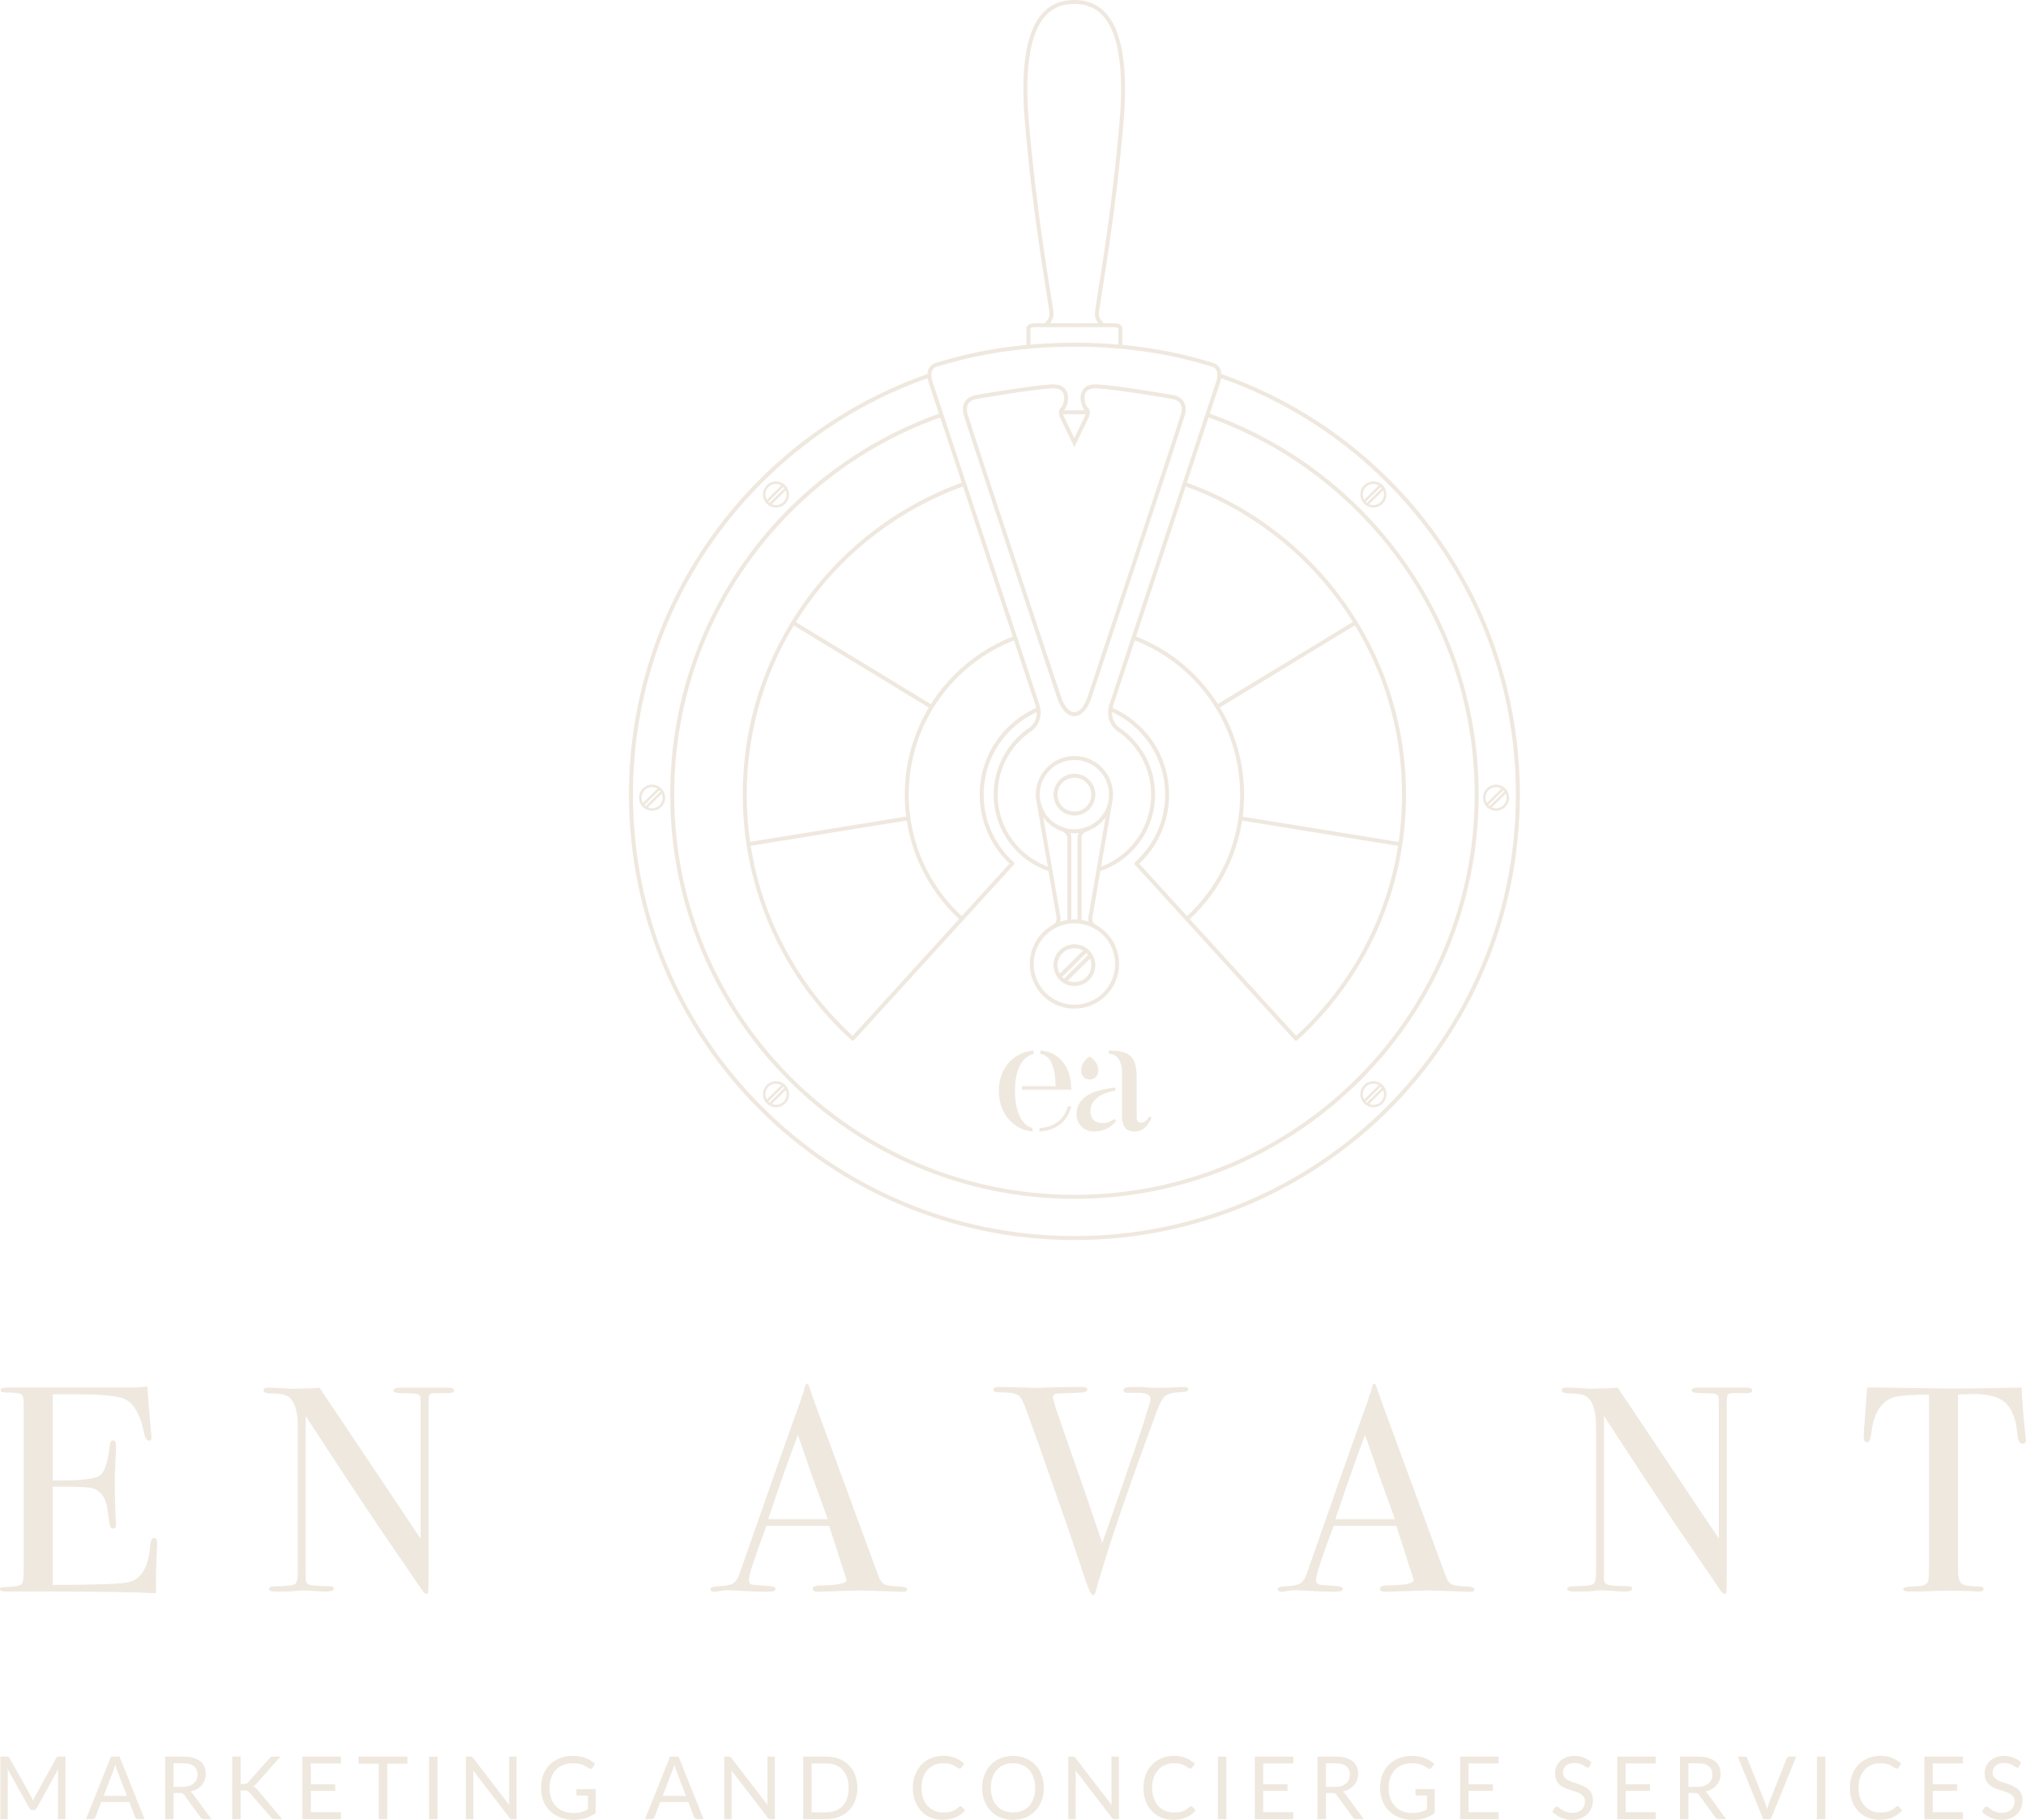 <?xml version="1.0" encoding="utf-8"?>
<!-- Generator: Adobe Illustrator 24.1.0, SVG Export Plug-In . SVG Version: 6.00 Build 0)  -->
<svg version="1.1" id="Layer_1" xmlns="http://www.w3.org/2000/svg" xmlns:xlink="http://www.w3.org/1999/xlink" x="0px" y="0px"
	 viewBox="0 0 578.94 520.06" style="enable-background:new 0 0 578.94 520.06;" xml:space="preserve">
<style type="text/css">
	.st0{fill:#EFE8DF;}
	.st1{fill:none;stroke:#EFE8DF;stroke-width:1.133;stroke-miterlimit:10;}
	.st2{fill:none;stroke:#EFE8DF;stroke-width:1.133;stroke-linejoin:round;stroke-miterlimit:10;}
	.st3{fill:none;stroke:#EFE8DF;stroke-width:0.71;stroke-miterlimit:10;}
</style>
<g>
	<path class="st0" d="M44.9,441.27c0,0.22-0.06,1.59-0.17,4.1c-0.11,2.51-0.17,4.91-0.17,7.2v2.76c-5.47-0.33-16.31-0.5-32.5-0.5
		c-1.96,0-3.88,0-5.78,0c-1.9,0-3.18,0-3.85,0H1.59c-1.06,0-1.59-0.22-1.59-0.67c0-0.3,0.17-0.48,0.5-0.53
		c0.17,0,1.23-0.07,3.18-0.22c1.45-0.11,2.33-0.42,2.64-0.92c0.31-0.5,0.46-1.82,0.46-3.95v-47.22c0-1.62-0.24-2.59-0.71-2.9
		c-0.48-0.31-2-0.46-4.56-0.46c-0.89,0-1.34-0.24-1.34-0.71c0-0.47,0.61-0.71,1.84-0.71h14.32c0.5,0,3.66,0,9.46,0
		c5.81,0,9.72,0,11.73,0c1.68,0,3.21-0.11,4.61-0.33c0.11,2.4,0.36,5.72,0.75,9.97l0.33,3.6c0.05,0.28,0.08,0.64,0.08,1.09
		c0,0.56-0.25,0.84-0.75,0.84c-0.62,0-1.06-0.7-1.34-2.11c-1.06-5.06-2.79-8.26-5.19-9.61c-1.79-1.01-6.48-1.52-14.07-1.52h-6.87
		v24.63h2.01c6.25,0,10.06-0.47,11.43-1.42c1.37-0.95,2.3-3.71,2.81-8.29c0.11-1.17,0.42-1.76,0.92-1.76c0.61,0,0.92,0.5,0.92,1.51
		s-0.06,2.49-0.17,4.44c-0.11,1.96-0.17,3.43-0.17,4.44c0,5.98,0.09,10.08,0.27,12.31c0.04,0.56,0.07,1.03,0.07,1.42
		c0,0.73-0.31,1.09-0.92,1.09c-0.39,0-0.65-0.24-0.79-0.71c-0.14-0.47-0.38-2.02-0.71-4.65c-0.44-3.29-1.81-5.33-4.09-6.11
		c-1-0.33-3.61-0.5-7.84-0.5h-3.75v28.06c12.28,0,19.49-0.25,21.61-0.74c3.69-0.83,5.78-4.36,6.28-10.59
		c0.11-1.38,0.47-2.07,1.09-2.07C44.62,439.51,44.9,440.1,44.9,441.27z"/>
	<path class="st0" d="M129.74,397.38c0,0.56-0.7,0.81-2.09,0.75h-1.84h-1.51c-0.89,0-1.42,0.16-1.59,0.46
		c-0.17,0.31-0.25,1.24-0.25,2.8v48.18c0,2.96-0.03,4.68-0.08,5.18c-0.06,0.5-0.22,0.75-0.5,0.75c-0.33,0-0.72-0.31-1.17-0.93
		L110,438.91c-6.21-9.14-13.75-20.56-22.64-34.25v46.9c0.06,0.73,0.48,1.19,1.27,1.39s2.68,0.32,5.67,0.38c0.73,0,1.1,0.22,1.1,0.67
		c0,0.56-0.73,0.84-2.18,0.84c-0.5,0-2.09-0.08-4.77-0.25c-0.89-0.05-1.76-0.08-2.6-0.08c0.06,0-0.43,0.06-1.47,0.17
		c-1.03,0.11-2.61,0.17-4.73,0.17h-0.84c-1.29,0-1.93-0.25-1.93-0.76c0-0.5,0.56-0.75,1.68-0.75c3.29-0.05,5.21-0.26,5.74-0.63
		c0.53-0.36,0.8-1.55,0.8-3.57v-41.35c0-4.64-0.95-7.55-2.85-8.72c-0.89-0.56-2.49-0.84-4.77-0.84c-1.45,0-2.18-0.29-2.18-0.88
		c0-0.53,0.42-0.79,1.26-0.79c1.12,0,2.54,0.06,4.27,0.17c1.73,0.11,2.65,0.17,2.76,0.17c0.17,0,0.95-0.03,2.35-0.08
		c1.84,0,3.63-0.08,5.36-0.25l28.9,43.13v-37.27c0-1.73-0.03-2.78-0.08-3.14c-0.06-0.36-0.28-0.64-0.67-0.84
		c-0.39-0.2-1.73-0.29-4.02-0.29c-2.01,0-3.02-0.25-3.02-0.75c0-0.56,0.67-0.84,2.01-0.84h2.93c0.73,0,1.51,0,2.35,0
		c0.89,0,1.42,0,1.59,0c0.05,0,0.56,0,1.51,0c0.89,0,1.73,0,2.51,0h2.6C129.13,396.55,129.74,396.83,129.74,397.38z"/>
	<path class="st0" d="M259.23,454.21c0,0.48-0.42,0.71-1.26,0.71c-0.56,0-1.06-0.03-1.51-0.08l-10.64-0.33l-10.64,0.33
		c-0.39,0.05-0.81,0.08-1.26,0.08c-1.12,0-1.67-0.29-1.67-0.88c0-0.64,0.75-0.97,2.26-0.97c4.91-0.06,7.37-0.55,7.37-1.48
		c0-0.05-0.06-0.27-0.17-0.66l-0.68-2.22l-0.43-1.17c-0.5-1.73-1.73-5.56-3.68-11.49h-17.9c-3.35,8.94-5.02,14.07-5.02,15.41
		c0,0.78,0.33,1.26,1,1.42c0.17,0.06,1.56,0.17,4.19,0.33c1.62,0.06,2.43,0.33,2.43,0.84c0,0.56-0.73,0.84-2.18,0.84
		c-2.57,0-5.56-0.11-8.96-0.34c-0.84-0.05-1.7-0.08-2.6-0.08c-0.89,0-1.76,0.09-2.6,0.28c-0.45,0.09-0.81,0.14-1.09,0.14
		c-0.78,0-1.17-0.25-1.17-0.76c0-0.5,0.88-0.78,2.64-0.84c1.76-0.06,3.03-0.32,3.81-0.8c0.78-0.48,1.4-1.39,1.84-2.73
		c7.18-20.62,13.03-37.17,17.54-49.67c0.13-0.66,0.39-1.4,0.78-2.22l0.36-1.53c0.17-0.61,0.39-0.92,0.67-0.92
		c0.17,0,0.31,0.17,0.42,0.5c0.73,2.18,2.37,6.73,4.94,13.65c2.01,5.42,7.01,19.01,14.99,40.79c0.45,1.26,1.02,2.07,1.72,2.41
		c0.7,0.35,2.14,0.55,4.31,0.6C258.51,453.47,259.23,453.74,259.23,454.21z M236.54,434.15c-0.91-2.51-2.42-6.67-4.52-12.48
		L228,410.06c-2.35,6.18-5.19,14.21-8.49,24.09H236.54z"/>
	<path class="st0" d="M339.56,397.05c0,0.45-0.53,0.7-1.59,0.76c-2.46,0.06-4.1,0.42-4.94,1.09c-0.84,0.67-1.7,2.24-2.6,4.7
		l-2.85,7.81c-6.87,18.87-11.7,33.35-14.49,43.43c-0.17,0.67-0.45,1-0.84,1c-0.45,0-1.37-2.09-2.76-6.28
		c-2.51-7.65-4.47-13.4-5.86-17.25c-1.49-4.25-3.71-10.59-6.64-19.04l-4.08-11.29c-0.56-1.56-1.17-2.61-1.84-3.14
		c-0.67-0.53-1.79-0.82-3.35-0.88c-1.84-0.05-2.94-0.11-3.31-0.17c-0.36-0.05-0.54-0.28-0.54-0.67c0-0.5,0.56-0.75,1.68-0.75h0.75
		c1,0,2.75,0.04,5.23,0.13c2.48,0.08,4.26,0.13,5.32,0.13c0.28,0,1.35-0.04,3.22-0.13c1.87-0.08,4.54-0.13,8-0.13h1.17
		c1,0,1.51,0.25,1.51,0.76c0,0.56-1.01,0.86-3.02,0.91l-5.11,0.17c-1.17,0.06-1.76,0.44-1.76,1.14c0,0.12,0.05,0.35,0.16,0.7
		l0.65,2.27c0.11,0.45,2.84,8.31,8.19,23.6c0.89,2.63,2.6,7.65,5.11,15.04c9.19-26.09,13.79-39.81,13.79-41.15
		c0-1.29-1.37-1.87-4.11-1.76h-2.6c-0.67,0-1.01-0.25-1.01-0.75c0-0.62,0.84-0.93,2.51-0.93c0.33,0,1.28,0,2.85,0
		c1.56,0.17,2.71,0.25,3.43,0.25h2.68l5.53-0.25C339.06,396.38,339.56,396.6,339.56,397.05z"/>
	<path class="st0" d="M421.31,454.21c0,0.48-0.42,0.71-1.26,0.71c-0.56,0-1.06-0.03-1.51-0.08l-10.64-0.33l-10.64,0.33
		c-0.39,0.05-0.81,0.08-1.26,0.08c-1.12,0-1.68-0.29-1.68-0.88c0-0.64,0.75-0.97,2.26-0.97c4.91-0.06,7.37-0.55,7.37-1.48
		c0-0.05-0.06-0.27-0.17-0.66l-0.68-2.22l-0.43-1.17c-0.5-1.73-1.73-5.56-3.68-11.49H381.1c-3.35,8.94-5.02,14.07-5.02,15.41
		c0,0.78,0.33,1.26,1.01,1.42c0.17,0.06,1.56,0.17,4.19,0.33c1.62,0.06,2.43,0.33,2.43,0.84c0,0.56-0.73,0.84-2.18,0.84
		c-2.57,0-5.56-0.11-8.96-0.34c-0.84-0.05-1.7-0.08-2.6-0.08c-0.89,0-1.76,0.09-2.6,0.28c-0.45,0.09-0.81,0.14-1.09,0.14
		c-0.78,0-1.17-0.25-1.17-0.76c0-0.5,0.88-0.78,2.64-0.84s3.03-0.32,3.81-0.8c0.78-0.48,1.39-1.39,1.84-2.73
		c7.18-20.62,13.03-37.17,17.54-49.67c0.13-0.66,0.39-1.4,0.78-2.22l0.36-1.53c0.17-0.61,0.39-0.92,0.67-0.92
		c0.17,0,0.31,0.17,0.42,0.5c0.72,2.18,2.37,6.73,4.94,13.65c2.01,5.42,7.01,19.01,14.99,40.79c0.45,1.26,1.02,2.07,1.72,2.41
		c0.7,0.35,2.14,0.55,4.31,0.6C420.58,453.47,421.31,453.74,421.31,454.21z M398.62,434.15c-0.91-2.51-2.42-6.67-4.52-12.48
		l-4.02-11.61c-2.35,6.18-5.19,14.21-8.49,24.09H398.62z"/>
	<path class="st0" d="M500.71,397.38c0,0.56-0.7,0.81-2.09,0.75h-1.84h-1.51c-0.89,0-1.42,0.16-1.59,0.46
		c-0.17,0.31-0.25,1.24-0.25,2.8v48.18c0,2.96-0.03,4.68-0.08,5.18c-0.06,0.5-0.22,0.75-0.5,0.75c-0.34,0-0.72-0.31-1.17-0.93
		l-10.7-15.68c-6.21-9.14-13.75-20.56-22.64-34.25v46.9c0.06,0.73,0.48,1.19,1.27,1.39c0.79,0.2,2.68,0.32,5.67,0.38
		c0.73,0,1.1,0.22,1.1,0.67c0,0.56-0.73,0.84-2.18,0.84c-0.5,0-2.09-0.08-4.77-0.25c-0.89-0.05-1.76-0.08-2.6-0.08
		c0.05,0-0.43,0.06-1.47,0.17c-1.03,0.11-2.61,0.17-4.73,0.17h-0.84c-1.29,0-1.93-0.25-1.93-0.76c0-0.5,0.56-0.75,1.68-0.75
		c3.29-0.05,5.21-0.26,5.74-0.63c0.53-0.36,0.8-1.55,0.8-3.57v-41.35c0-4.64-0.95-7.55-2.85-8.72c-0.89-0.56-2.49-0.84-4.77-0.84
		c-1.45,0-2.18-0.29-2.18-0.88c0-0.53,0.42-0.79,1.26-0.79c1.12,0,2.54,0.06,4.27,0.17c1.73,0.11,2.65,0.17,2.76,0.17
		c0.17,0,0.95-0.03,2.34-0.08c1.84,0,3.63-0.08,5.36-0.25l28.9,43.13v-37.27c0-1.73-0.03-2.78-0.08-3.14
		c-0.06-0.36-0.28-0.64-0.67-0.84c-0.39-0.2-1.73-0.29-4.02-0.29c-2.01,0-3.02-0.25-3.02-0.75c0-0.56,0.67-0.84,2.01-0.84h2.93
		c0.73,0,1.51,0,2.35,0c0.89,0,1.42,0,1.59,0c0.06,0,0.56,0,1.51,0c0.89,0,1.73,0,2.51,0h2.6
		C500.1,396.55,500.71,396.83,500.71,397.38z"/>
	<path class="st0" d="M578.94,411.54c0,0.73-0.33,1.09-1,1.09c-0.67,0-1.15-0.73-1.42-2.18c-0.11-1.01-0.22-2.01-0.33-3.02
		c-0.39-2.01-1.03-3.71-1.93-5.11c-1.17-1.84-3.1-3.02-5.78-3.52c-1.73-0.34-3.13-0.47-4.19-0.42c-2.62,0.07-4.22,0.13-4.77,0.17
		v50.58c0,2.01,0.53,3.27,1.59,3.77c0.56,0.28,2.12,0.45,4.69,0.5c0.67,0.05,1,0.29,1,0.71c0,0.47-0.45,0.71-1.34,0.71
		c-0.45,0-0.84-0.03-1.17-0.08c-3.35-0.11-5.72-0.17-7.12-0.17c-1.84,0-3.57,0.04-5.19,0.13c-1.62,0.08-3.69,0.13-6.2,0.13
		c-1.29,0-1.93-0.22-1.93-0.67c0-0.5,1.2-0.78,3.6-0.84c1.73,0,2.85-0.36,3.35-1.09c0.28-0.45,0.42-1.59,0.42-3.44v-50.25
		c-5.53,0.06-8.96,0.33-10.3,0.84c-3.52,1.29-5.58,4.72-6.2,10.3c-0.17,1.67-0.56,2.51-1.17,2.51c-0.67,0-1-0.59-1-1.76
		c0-0.61,0.03-1.23,0.08-1.84l0.17-1.93c0.17-2.57,0.42-5.95,0.75-10.13h3.77l17.09,0.25c2.01,0.06,5.14,0.06,9.38,0l13.9-0.25
		c0.11,3.13,0.47,7.76,1.09,13.9c0,0.17,0.03,0.38,0.08,0.63C578.91,411.33,578.94,411.48,578.94,411.54z"/>
</g>
<g>
	<path class="st0" d="M18.69,502v17.86h-2.12v-13.12c0-0.17,0.01-0.36,0.02-0.56c0.01-0.2,0.03-0.4,0.04-0.61l-6.13,11.17
		c-0.19,0.37-0.48,0.56-0.87,0.56H9.28c-0.39,0-0.68-0.19-0.87-0.56l-6.26-11.22c0.05,0.44,0.08,0.85,0.08,1.22v13.12H0.1V502h1.78
		c0.22,0,0.38,0.02,0.5,0.06c0.12,0.04,0.23,0.16,0.34,0.35l6.17,10.99c0.1,0.2,0.2,0.41,0.29,0.62c0.1,0.22,0.18,0.44,0.27,0.66
		c0.08-0.22,0.17-0.45,0.26-0.67c0.09-0.22,0.19-0.43,0.3-0.63l6.06-10.98c0.1-0.19,0.21-0.31,0.33-0.35
		c0.12-0.04,0.29-0.06,0.5-0.06H18.69z"/>
	<path class="st0" d="M41.31,519.86h-1.87c-0.22,0-0.39-0.05-0.52-0.16c-0.13-0.11-0.23-0.25-0.3-0.41l-1.67-4.31h-8.01l-1.67,4.31
		c-0.05,0.15-0.15,0.28-0.29,0.4c-0.14,0.12-0.32,0.17-0.52,0.17h-1.87L31.72,502h2.44L41.31,519.86z M36.27,513.23l-2.8-7.27
		c-0.08-0.22-0.17-0.47-0.26-0.75c-0.09-0.29-0.18-0.59-0.26-0.92c-0.17,0.67-0.35,1.23-0.54,1.68l-2.8,7.25H36.27z"/>
	<path class="st0" d="M60.4,519.86h-2.14c-0.44,0-0.76-0.17-0.97-0.51l-4.64-6.38c-0.14-0.2-0.29-0.34-0.46-0.43
		s-0.41-0.13-0.75-0.13h-1.83v7.45H47.2V502h5.05c1.13,0,2.11,0.11,2.93,0.34c0.82,0.23,1.5,0.56,2.04,0.99
		c0.54,0.43,0.93,0.95,1.19,1.56c0.26,0.61,0.39,1.29,0.39,2.05c0,0.63-0.1,1.22-0.3,1.77c-0.2,0.55-0.49,1.04-0.87,1.48
		c-0.38,0.44-0.84,0.81-1.38,1.12c-0.54,0.31-1.16,0.54-1.85,0.7c0.31,0.17,0.57,0.43,0.8,0.76L60.4,519.86z M52.15,510.65
		c0.7,0,1.31-0.08,1.85-0.25c0.54-0.17,0.98-0.41,1.35-0.72c0.36-0.31,0.63-0.68,0.82-1.12c0.18-0.43,0.27-0.91,0.27-1.43
		c0-1.06-0.35-1.87-1.05-2.41c-0.7-0.54-1.74-0.81-3.14-0.81h-2.64v6.74H52.15z"/>
	<path class="st0" d="M68.77,509.83h0.91c0.32,0,0.57-0.04,0.76-0.12c0.19-0.08,0.37-0.21,0.52-0.41l5.95-6.73
		c0.17-0.22,0.34-0.37,0.52-0.45c0.18-0.08,0.41-0.12,0.67-0.12h2.04l-6.81,7.69c-0.17,0.2-0.33,0.36-0.48,0.49
		c-0.15,0.13-0.32,0.23-0.49,0.32c0.22,0.08,0.43,0.19,0.61,0.33c0.18,0.15,0.36,0.33,0.54,0.57l7.1,8.46h-2.09
		c-0.16,0-0.29-0.01-0.4-0.03c-0.11-0.02-0.21-0.05-0.29-0.1c-0.08-0.05-0.16-0.1-0.22-0.16s-0.12-0.13-0.18-0.22l-6.16-7.09
		c-0.17-0.21-0.34-0.36-0.54-0.44c-0.19-0.09-0.48-0.13-0.87-0.13h-1.1v8.18h-2.41V502h2.41V509.83z"/>
	<path class="st0" d="M97.43,517.89l-0.01,1.97H86.41V502h11.01v1.97h-8.59v5.93h6.95v1.89h-6.95v6.09H97.43z"/>
	<path class="st0" d="M116.43,504.03h-5.78v15.83h-2.41v-15.83h-5.8V502h13.98V504.03z"/>
	<path class="st0" d="M125.03,519.86h-2.42V502h2.42V519.86z"/>
	<path class="st0" d="M147.6,502v17.86h-1.21c-0.19,0-0.35-0.03-0.48-0.1c-0.13-0.07-0.26-0.18-0.38-0.34l-10.33-13.46
		c0.02,0.21,0.03,0.41,0.04,0.61s0.01,0.39,0.01,0.56v12.73h-2.12V502h1.25c0.11,0,0.2,0.01,0.27,0.02s0.14,0.03,0.2,0.06
		c0.06,0.03,0.12,0.07,0.17,0.12c0.06,0.05,0.12,0.12,0.19,0.21l10.33,13.45c-0.02-0.22-0.03-0.43-0.04-0.63
		c-0.01-0.2-0.02-0.4-0.02-0.58V502H147.6z"/>
	<path class="st0" d="M170.21,511.28v6.86c-0.9,0.65-1.85,1.13-2.87,1.45c-1.02,0.32-2.13,0.48-3.35,0.48
		c-1.44,0-2.73-0.22-3.89-0.67c-1.16-0.44-2.14-1.07-2.96-1.87s-1.45-1.76-1.89-2.89c-0.44-1.12-0.66-2.36-0.66-3.7
		c0-1.36,0.21-2.61,0.64-3.73c0.43-1.12,1.04-2.08,1.83-2.89c0.79-0.8,1.75-1.42,2.88-1.86c1.13-0.44,2.39-0.66,3.79-0.66
		c0.71,0,1.36,0.05,1.97,0.16c0.61,0.1,1.17,0.25,1.68,0.45c0.52,0.2,0.99,0.43,1.43,0.71s0.85,0.59,1.23,0.94l-0.69,1.1
		c-0.11,0.17-0.25,0.27-0.42,0.32c-0.17,0.05-0.36,0.01-0.57-0.12c-0.2-0.12-0.43-0.26-0.69-0.42c-0.26-0.17-0.57-0.33-0.94-0.48
		c-0.37-0.15-0.81-0.29-1.31-0.39c-0.5-0.11-1.1-0.16-1.79-0.16c-1.01,0-1.92,0.16-2.73,0.49s-1.51,0.8-2.08,1.41
		c-0.57,0.61-1.01,1.35-1.32,2.22c-0.31,0.87-0.46,1.84-0.46,2.92c0,1.12,0.16,2.12,0.48,3.01s0.78,1.64,1.37,2.26
		c0.59,0.62,1.31,1.09,2.16,1.42c0.85,0.32,1.8,0.49,2.85,0.49c0.83,0,1.57-0.09,2.21-0.28c0.64-0.19,1.27-0.45,1.89-0.78v-3.93
		h-2.78c-0.16,0-0.28-0.04-0.38-0.14s-0.14-0.2-0.14-0.34v-1.37H170.21z"/>
	<path class="st0" d="M201.05,519.86h-1.87c-0.22,0-0.39-0.05-0.52-0.16c-0.13-0.11-0.23-0.25-0.3-0.41l-1.67-4.31h-8.01l-1.67,4.31
		c-0.05,0.15-0.15,0.28-0.29,0.4c-0.14,0.12-0.32,0.17-0.52,0.17h-1.87l7.14-17.86h2.44L201.05,519.86z M196.02,513.23l-2.8-7.27
		c-0.08-0.22-0.17-0.47-0.26-0.75c-0.09-0.29-0.18-0.59-0.26-0.92c-0.17,0.67-0.35,1.23-0.54,1.68l-2.8,7.25H196.02z"/>
	<path class="st0" d="M221.42,502v17.86h-1.21c-0.19,0-0.35-0.03-0.48-0.1c-0.13-0.07-0.26-0.18-0.38-0.34l-10.33-13.46
		c0.02,0.21,0.03,0.41,0.04,0.61s0.01,0.39,0.01,0.56v12.73h-2.12V502h1.25c0.11,0,0.2,0.01,0.27,0.02s0.14,0.03,0.2,0.06
		c0.06,0.03,0.12,0.07,0.17,0.12c0.06,0.05,0.12,0.12,0.19,0.21l10.33,13.45c-0.02-0.22-0.03-0.43-0.04-0.63
		c-0.01-0.2-0.02-0.4-0.02-0.58V502H221.42z"/>
	<path class="st0" d="M245,510.94c0,1.34-0.21,2.55-0.64,3.65s-1.02,2.04-1.79,2.82c-0.77,0.78-1.7,1.39-2.79,1.81
		c-1.08,0.43-2.28,0.64-3.6,0.64h-6.67V502h6.67c1.31,0,2.51,0.21,3.6,0.64c1.08,0.43,2.01,1.04,2.79,1.82
		c0.77,0.79,1.37,1.73,1.79,2.82S245,509.6,245,510.94z M242.52,510.94c0-1.1-0.15-2.08-0.45-2.94c-0.3-0.86-0.72-1.6-1.27-2.19
		c-0.55-0.6-1.21-1.06-1.99-1.37c-0.78-0.32-1.65-0.47-2.62-0.47h-4.25v13.95h4.25c0.96,0,1.84-0.16,2.62-0.47
		c0.78-0.32,1.45-0.77,1.99-1.36s0.97-1.32,1.27-2.19C242.37,513.02,242.52,512.04,242.52,510.94z"/>
	<path class="st0" d="M274.48,516.17c0.13,0,0.25,0.05,0.35,0.16l0.96,1.03c-0.73,0.85-1.62,1.51-2.66,1.98
		c-1.04,0.47-2.3,0.71-3.78,0.71c-1.28,0-2.44-0.22-3.49-0.67c-1.05-0.44-1.94-1.07-2.68-1.87s-1.31-1.76-1.72-2.89
		c-0.41-1.12-0.61-2.36-0.61-3.7c0-1.35,0.21-2.58,0.64-3.7c0.42-1.12,1.02-2.08,1.79-2.89c0.77-0.81,1.69-1.43,2.76-1.88
		c1.07-0.45,2.26-0.67,3.55-0.67c1.27,0,2.39,0.2,3.37,0.61s1.83,0.96,2.57,1.66l-0.8,1.11c-0.05,0.08-0.11,0.15-0.19,0.21
		s-0.19,0.08-0.32,0.08c-0.15,0-0.33-0.08-0.55-0.24c-0.22-0.16-0.5-0.34-0.85-0.54c-0.35-0.2-0.79-0.38-1.31-0.54
		s-1.17-0.24-1.93-0.24c-0.92,0-1.77,0.16-2.53,0.48c-0.76,0.32-1.42,0.78-1.98,1.39s-0.98,1.35-1.29,2.22
		c-0.31,0.87-0.46,1.86-0.46,2.95c0,1.11,0.16,2.11,0.48,2.98c0.32,0.87,0.76,1.61,1.31,2.21c0.55,0.6,1.2,1.06,1.96,1.38
		s1.56,0.47,2.44,0.47c0.53,0,1.01-0.03,1.44-0.09c0.43-0.06,0.82-0.16,1.18-0.29s0.7-0.3,1.01-0.5c0.31-0.2,0.62-0.45,0.93-0.73
		C274.19,516.24,274.33,516.17,274.48,516.17z"/>
	<path class="st0" d="M298.28,510.94c0,1.34-0.21,2.57-0.64,3.68c-0.42,1.12-1.02,2.08-1.79,2.89c-0.77,0.81-1.7,1.43-2.79,1.88
		c-1.08,0.44-2.28,0.67-3.6,0.67s-2.51-0.22-3.59-0.67s-2.01-1.07-2.78-1.88c-0.77-0.81-1.37-1.77-1.79-2.89
		c-0.42-1.12-0.64-2.34-0.64-3.68s0.21-2.57,0.64-3.68c0.42-1.12,1.02-2.08,1.79-2.89c0.77-0.81,1.7-1.44,2.78-1.89
		c1.08-0.45,2.28-0.67,3.59-0.67s2.51,0.22,3.6,0.67c1.08,0.45,2.01,1.08,2.79,1.89c0.77,0.81,1.37,1.77,1.79,2.89
		C298.07,508.37,298.28,509.6,298.28,510.94z M295.8,510.94c0-1.1-0.15-2.08-0.45-2.95c-0.3-0.87-0.72-1.61-1.27-2.21
		s-1.21-1.07-1.99-1.39c-0.78-0.32-1.65-0.49-2.62-0.49c-0.96,0-1.82,0.16-2.6,0.49c-0.78,0.32-1.45,0.79-2,1.39
		c-0.55,0.6-0.98,1.34-1.28,2.21c-0.3,0.87-0.45,1.86-0.45,2.95s0.15,2.08,0.45,2.95c0.3,0.87,0.73,1.6,1.28,2.21
		c0.55,0.6,1.22,1.06,2,1.38c0.78,0.32,1.65,0.48,2.6,0.48c0.96,0,1.84-0.16,2.62-0.48c0.78-0.32,1.45-0.78,1.99-1.38
		s0.97-1.34,1.27-2.21C295.65,513.02,295.8,512.04,295.8,510.94z"/>
	<path class="st0" d="M319.74,502v17.86h-1.21c-0.19,0-0.35-0.03-0.48-0.1c-0.13-0.07-0.26-0.18-0.38-0.34l-10.33-13.46
		c0.02,0.21,0.03,0.41,0.04,0.61s0.01,0.39,0.01,0.56v12.73h-2.12V502h1.25c0.11,0,0.2,0.01,0.27,0.02s0.14,0.03,0.2,0.06
		c0.06,0.03,0.12,0.07,0.17,0.12c0.06,0.05,0.12,0.12,0.19,0.21l10.33,13.45c-0.02-0.22-0.03-0.43-0.04-0.63
		c-0.01-0.2-0.02-0.4-0.02-0.58V502H319.74z"/>
	<path class="st0" d="M340.38,516.17c0.13,0,0.25,0.05,0.35,0.16l0.96,1.03c-0.73,0.85-1.62,1.51-2.66,1.98
		c-1.04,0.47-2.3,0.71-3.78,0.71c-1.28,0-2.44-0.22-3.49-0.67c-1.05-0.44-1.94-1.07-2.68-1.87s-1.31-1.76-1.72-2.89
		c-0.41-1.12-0.61-2.36-0.61-3.7c0-1.35,0.21-2.58,0.64-3.7c0.42-1.12,1.02-2.08,1.79-2.89c0.77-0.81,1.69-1.43,2.76-1.88
		c1.07-0.45,2.26-0.67,3.55-0.67c1.27,0,2.39,0.2,3.37,0.61s1.83,0.96,2.57,1.66l-0.8,1.11c-0.05,0.08-0.11,0.15-0.19,0.21
		s-0.19,0.08-0.32,0.08c-0.15,0-0.33-0.08-0.55-0.24c-0.22-0.16-0.5-0.34-0.85-0.54c-0.35-0.2-0.79-0.38-1.31-0.54
		s-1.17-0.24-1.93-0.24c-0.92,0-1.77,0.16-2.53,0.48c-0.76,0.32-1.42,0.78-1.98,1.39s-0.98,1.35-1.29,2.22
		c-0.31,0.87-0.46,1.86-0.46,2.95c0,1.11,0.16,2.11,0.48,2.98c0.32,0.87,0.76,1.61,1.31,2.21c0.55,0.6,1.2,1.06,1.96,1.38
		s1.56,0.47,2.44,0.47c0.53,0,1.01-0.03,1.44-0.09c0.43-0.06,0.82-0.16,1.18-0.29s0.7-0.3,1.01-0.5c0.31-0.2,0.62-0.45,0.93-0.73
		C340.1,516.24,340.24,516.17,340.38,516.17z"/>
	<path class="st0" d="M350.45,519.86h-2.42V502h2.42V519.86z"/>
	<path class="st0" d="M369.57,517.89l-0.01,1.97h-11.01V502h11.01v1.97h-8.59v5.93h6.95v1.89h-6.95v6.09H369.57z"/>
	<path class="st0" d="M389.69,519.86h-2.14c-0.44,0-0.76-0.17-0.97-0.51l-4.64-6.38c-0.14-0.2-0.29-0.34-0.46-0.43
		s-0.41-0.13-0.75-0.13h-1.83v7.45h-2.41V502h5.05c1.13,0,2.11,0.11,2.93,0.34c0.82,0.23,1.5,0.56,2.04,0.99
		c0.54,0.43,0.93,0.95,1.19,1.56c0.26,0.61,0.39,1.29,0.39,2.05c0,0.63-0.1,1.22-0.3,1.77c-0.2,0.55-0.49,1.04-0.87,1.48
		c-0.38,0.44-0.84,0.81-1.38,1.12s-1.16,0.54-1.85,0.7c0.31,0.17,0.57,0.43,0.8,0.76L389.69,519.86z M381.44,510.65
		c0.7,0,1.32-0.08,1.85-0.25c0.54-0.17,0.98-0.41,1.35-0.72c0.36-0.31,0.63-0.68,0.82-1.12c0.18-0.43,0.27-0.91,0.27-1.43
		c0-1.06-0.35-1.87-1.05-2.41c-0.7-0.54-1.75-0.81-3.14-0.81h-2.64v6.74H381.44z"/>
	<path class="st0" d="M409.98,511.28v6.86c-0.9,0.65-1.85,1.13-2.87,1.45c-1.02,0.32-2.13,0.48-3.35,0.48
		c-1.44,0-2.73-0.22-3.89-0.67c-1.16-0.44-2.14-1.07-2.96-1.87s-1.45-1.76-1.89-2.89c-0.44-1.12-0.66-2.36-0.66-3.7
		c0-1.36,0.21-2.61,0.64-3.73c0.43-1.12,1.04-2.08,1.83-2.89c0.79-0.8,1.75-1.42,2.88-1.86s2.39-0.66,3.79-0.66
		c0.71,0,1.36,0.05,1.97,0.16c0.61,0.1,1.17,0.25,1.68,0.45c0.52,0.2,0.99,0.43,1.43,0.71s0.85,0.59,1.23,0.94l-0.69,1.1
		c-0.11,0.17-0.25,0.27-0.42,0.32c-0.17,0.05-0.36,0.01-0.57-0.12c-0.2-0.12-0.43-0.26-0.69-0.42c-0.26-0.17-0.57-0.33-0.94-0.48
		c-0.37-0.15-0.81-0.29-1.31-0.39c-0.5-0.11-1.1-0.16-1.79-0.16c-1,0-1.92,0.16-2.73,0.49s-1.51,0.8-2.08,1.41
		c-0.57,0.61-1.01,1.35-1.32,2.22s-0.46,1.84-0.46,2.92c0,1.12,0.16,2.12,0.48,3.01s0.78,1.64,1.37,2.26s1.31,1.09,2.16,1.42
		s1.8,0.49,2.85,0.49c0.83,0,1.57-0.09,2.21-0.28c0.64-0.19,1.27-0.45,1.89-0.78v-3.93h-2.78c-0.16,0-0.29-0.04-0.38-0.14
		c-0.1-0.09-0.14-0.2-0.14-0.34v-1.37H409.98z"/>
	<path class="st0" d="M428.24,517.89l-0.01,1.97h-11V502h11v1.97h-8.59v5.93h6.95v1.89h-6.95v6.09H428.24z"/>
	<path class="st0" d="M454.21,504.8c-0.08,0.12-0.16,0.22-0.24,0.28c-0.09,0.06-0.19,0.09-0.32,0.09c-0.14,0-0.31-0.07-0.5-0.21
		c-0.19-0.14-0.43-0.3-0.72-0.47c-0.29-0.17-0.63-0.33-1.03-0.47c-0.4-0.14-0.89-0.21-1.46-0.21c-0.54,0-1.02,0.07-1.43,0.22
		s-0.76,0.34-1.04,0.59s-0.49,0.54-0.63,0.88c-0.14,0.34-0.21,0.7-0.21,1.09c0,0.5,0.12,0.91,0.37,1.24s0.57,0.61,0.97,0.84
		s0.86,0.43,1.37,0.6c0.51,0.17,1.03,0.35,1.57,0.53c0.54,0.18,1.06,0.39,1.57,0.62s0.97,0.52,1.37,0.87
		c0.4,0.35,0.73,0.78,0.97,1.28s0.37,1.13,0.37,1.87c0,0.78-0.13,1.51-0.4,2.2c-0.27,0.69-0.65,1.28-1.17,1.79
		c-0.51,0.51-1.14,0.91-1.88,1.2c-0.74,0.29-1.59,0.44-2.54,0.44c-1.16,0-2.22-0.21-3.17-0.63c-0.95-0.42-1.76-0.99-2.43-1.7
		l0.7-1.15c0.07-0.09,0.15-0.17,0.24-0.23s0.2-0.09,0.32-0.09c0.11,0,0.23,0.04,0.37,0.13c0.14,0.09,0.29,0.2,0.47,0.33
		c0.17,0.13,0.37,0.28,0.6,0.44c0.22,0.16,0.48,0.3,0.77,0.44s0.61,0.24,0.98,0.33c0.37,0.09,0.78,0.13,1.23,0.13
		c0.57,0,1.08-0.08,1.53-0.24c0.45-0.16,0.83-0.38,1.14-0.67c0.31-0.29,0.55-0.63,0.72-1.03c0.17-0.4,0.25-0.84,0.25-1.33
		c0-0.54-0.12-0.98-0.37-1.33c-0.25-0.34-0.57-0.63-0.97-0.87c-0.4-0.23-0.86-0.43-1.37-0.59c-0.52-0.16-1.04-0.33-1.57-0.5
		c-0.53-0.17-1.06-0.37-1.57-0.59c-0.51-0.22-0.97-0.51-1.37-0.87c-0.4-0.36-0.72-0.8-0.97-1.34s-0.37-1.2-0.37-1.99
		c0-0.63,0.12-1.24,0.37-1.83s0.6-1.11,1.07-1.57s1.05-0.82,1.73-1.1s1.47-0.41,2.36-0.41c1,0,1.9,0.16,2.72,0.47
		c0.82,0.32,1.54,0.77,2.16,1.37L454.21,504.8z"/>
	<path class="st0" d="M473.16,517.89l-0.01,1.97h-11V502h11v1.97h-8.59v5.93h6.95v1.89h-6.95v6.09H473.16z"/>
	<path class="st0" d="M493.27,519.86h-2.14c-0.44,0-0.76-0.17-0.97-0.51l-4.64-6.38c-0.14-0.2-0.29-0.34-0.46-0.43
		s-0.41-0.13-0.75-0.13h-1.83v7.45h-2.41V502h5.05c1.13,0,2.11,0.11,2.93,0.34c0.82,0.23,1.5,0.56,2.04,0.99
		c0.54,0.43,0.93,0.95,1.19,1.56c0.26,0.61,0.39,1.29,0.39,2.05c0,0.63-0.1,1.22-0.3,1.77c-0.2,0.55-0.49,1.04-0.87,1.48
		c-0.38,0.44-0.84,0.81-1.38,1.12s-1.16,0.54-1.85,0.7c0.31,0.17,0.57,0.43,0.8,0.76L493.27,519.86z M485.02,510.65
		c0.7,0,1.32-0.08,1.85-0.25c0.54-0.17,0.98-0.41,1.35-0.72c0.36-0.31,0.63-0.68,0.82-1.12c0.18-0.43,0.27-0.91,0.27-1.43
		c0-1.06-0.35-1.87-1.05-2.41c-0.7-0.54-1.75-0.81-3.14-0.81h-2.64v6.74H485.02z"/>
	<path class="st0" d="M513.29,502l-7.28,17.86h-2.17L496.57,502h1.93c0.22,0,0.39,0.05,0.52,0.16s0.23,0.25,0.3,0.41l5.04,12.6
		c0.11,0.28,0.21,0.59,0.32,0.92c0.1,0.33,0.2,0.68,0.28,1.05c0.08-0.37,0.17-0.71,0.26-1.05c0.09-0.33,0.19-0.64,0.3-0.92
		l5.02-12.6c0.05-0.14,0.15-0.27,0.29-0.39c0.14-0.12,0.32-0.18,0.53-0.18H513.29z"/>
	<path class="st0" d="M521.6,519.86h-2.42V502h2.42V519.86z"/>
	<path class="st0" d="M542.24,516.17c0.13,0,0.25,0.05,0.35,0.16l0.96,1.03c-0.73,0.85-1.62,1.51-2.66,1.98s-2.3,0.71-3.78,0.71
		c-1.28,0-2.44-0.22-3.49-0.67c-1.05-0.44-1.94-1.07-2.68-1.87s-1.31-1.76-1.72-2.89c-0.41-1.12-0.61-2.36-0.61-3.7
		c0-1.35,0.21-2.58,0.64-3.7c0.42-1.12,1.02-2.08,1.79-2.89c0.77-0.81,1.69-1.43,2.76-1.88c1.07-0.45,2.26-0.67,3.55-0.67
		c1.27,0,2.39,0.2,3.37,0.61c0.97,0.41,1.83,0.96,2.57,1.66l-0.8,1.11c-0.05,0.08-0.11,0.15-0.19,0.21
		c-0.08,0.05-0.19,0.08-0.32,0.08c-0.15,0-0.33-0.08-0.55-0.24c-0.22-0.16-0.5-0.34-0.85-0.54c-0.35-0.2-0.79-0.38-1.31-0.54
		s-1.17-0.24-1.93-0.24c-0.92,0-1.77,0.16-2.53,0.48c-0.76,0.32-1.42,0.78-1.98,1.39c-0.55,0.61-0.98,1.35-1.29,2.22
		c-0.31,0.87-0.46,1.86-0.46,2.95c0,1.11,0.16,2.11,0.48,2.98c0.32,0.87,0.76,1.61,1.31,2.21s1.21,1.06,1.96,1.38
		s1.56,0.47,2.44,0.47c0.53,0,1.01-0.03,1.44-0.09s0.82-0.16,1.18-0.29c0.36-0.13,0.7-0.3,1.01-0.5c0.31-0.2,0.62-0.45,0.93-0.73
		C541.96,516.24,542.1,516.17,542.24,516.17z"/>
	<path class="st0" d="M560.92,517.89l-0.01,1.97h-11V502h11v1.97h-8.59v5.93h6.95v1.89h-6.95v6.09H560.92z"/>
	<path class="st0" d="M576.97,504.8c-0.08,0.12-0.16,0.22-0.24,0.28c-0.09,0.06-0.19,0.09-0.32,0.09c-0.14,0-0.31-0.07-0.5-0.21
		c-0.19-0.14-0.43-0.3-0.72-0.47c-0.29-0.17-0.63-0.33-1.03-0.47c-0.4-0.14-0.89-0.21-1.46-0.21c-0.54,0-1.02,0.07-1.43,0.22
		s-0.76,0.34-1.04,0.59s-0.49,0.54-0.63,0.88c-0.14,0.34-0.21,0.7-0.21,1.09c0,0.5,0.12,0.91,0.37,1.24s0.57,0.61,0.97,0.84
		s0.86,0.43,1.37,0.6c0.51,0.17,1.03,0.35,1.57,0.53c0.54,0.18,1.06,0.39,1.57,0.62s0.97,0.52,1.37,0.87
		c0.4,0.35,0.73,0.78,0.97,1.28s0.37,1.13,0.37,1.87c0,0.78-0.13,1.51-0.4,2.2c-0.27,0.69-0.65,1.28-1.17,1.79
		c-0.51,0.51-1.14,0.91-1.88,1.2c-0.74,0.29-1.59,0.44-2.54,0.44c-1.16,0-2.22-0.21-3.17-0.63c-0.95-0.42-1.76-0.99-2.43-1.7
		l0.7-1.15c0.07-0.09,0.15-0.17,0.24-0.23s0.2-0.09,0.32-0.09c0.11,0,0.23,0.04,0.37,0.13c0.14,0.09,0.29,0.2,0.47,0.33
		c0.17,0.13,0.37,0.28,0.6,0.44c0.22,0.16,0.48,0.3,0.77,0.44s0.61,0.24,0.98,0.33c0.37,0.09,0.78,0.13,1.23,0.13
		c0.57,0,1.08-0.08,1.53-0.24c0.45-0.16,0.83-0.38,1.14-0.67c0.31-0.29,0.55-0.63,0.72-1.03c0.17-0.4,0.25-0.84,0.25-1.33
		c0-0.54-0.12-0.98-0.37-1.33c-0.25-0.34-0.57-0.63-0.97-0.87c-0.4-0.23-0.86-0.43-1.37-0.59c-0.52-0.16-1.04-0.33-1.57-0.5
		c-0.53-0.17-1.06-0.37-1.57-0.59c-0.51-0.22-0.97-0.51-1.37-0.87c-0.4-0.36-0.72-0.8-0.97-1.34s-0.37-1.2-0.37-1.99
		c0-0.63,0.12-1.24,0.37-1.83s0.6-1.11,1.07-1.57s1.05-0.82,1.73-1.1s1.47-0.41,2.36-0.41c1,0,1.9,0.16,2.72,0.47
		c0.82,0.32,1.54,0.77,2.16,1.37L576.97,504.8z"/>
</g>
<g>
	<path class="st1" d="M334.87,113.43c0,0-15.07-2.64-21.23-3.01c-6.15-0.38-4.14,5.78-3.27,6.41c0.88,0.63,0.25,2.14,0.25,2.14
		l-3.62,7.52l-3.62-7.52c0,0-0.63-1.51,0.25-2.14c0.88-0.63,2.89-6.78-3.27-6.41c-6.15,0.38-21.23,3.01-21.23,3.01
		s-4.52,0.38-3.14,5.15c1.38,4.77,26.38,79.88,26.38,79.88s1.48,5.63,4.61,5.65v0c0,0,0.01,0,0.01,0c0,0,0.01,0,0.01,0v0
		c3.14-0.02,4.61-5.65,4.61-5.65s24.99-75.11,26.38-79.88C339.39,113.81,334.87,113.43,334.87,113.43z"/>
	<line class="st1" x1="303.39" y1="117.82" x2="310.68" y2="117.82"/>
	<circle class="st1" cx="307.02" cy="227.09" r="5.4"/>
	<path class="st2" d="M323.92,182.24c18.13,6.83,31.02,24.34,31.02,44.85c0,14-6,26.59-15.57,35.35"/>
	<path class="st2" d="M274.74,262.5c-9.6-8.76-15.63-21.38-15.63-35.4c0-20.45,12.81-37.91,30.85-44.79"/>
	<path class="st2" d="M296.75,202.66c-9.53,4.01-16.23,13.44-16.23,24.43c0,7.81,3.38,14.83,8.75,19.68l-45.59,50.05
		c-18.96-17.23-30.86-42.09-30.86-69.72c0-40.94,26.12-75.78,62.6-88.77"/>
	<path class="st2" d="M317.23,202.64c9.56,4,16.28,13.44,16.28,24.46c0,7.81-3.38,14.83-8.75,19.68l45.59,50.05
		c18.96-17.23,30.86-42.09,30.86-69.72c0-41.02-26.22-75.91-62.81-88.84"/>
	<circle class="st1" cx="307.02" cy="227.09" r="10.47"/>
	<path class="st1" d="M348.15,107.19c49.8,17.08,85.59,64.31,85.59,119.9c0,69.99-56.73,126.72-126.72,126.72
		S180.3,297.08,180.3,227.09c0-55.48,35.65-102.63,85.29-119.79"/>
	<path class="st1" d="M345.37,118.7c44.63,15.79,76.6,58.36,76.6,108.39c0,63.48-51.46,114.94-114.94,114.94
		s-114.94-51.46-114.94-114.94c0-50.15,32.12-92.8,76.9-108.5"/>
	<circle class="st1" cx="307.02" cy="275.49" r="12.2"/>
	<g>
		<circle class="st1" cx="307.02" cy="275.82" r="5.4"/>
		<line class="st1" x1="310.41" y1="271.55" x2="302.77" y2="279.1"/>
		<line class="st1" x1="311.75" y1="272.89" x2="304.11" y2="280.43"/>
	</g>
	<g>
		<circle class="st3" cx="221.74" cy="312.71" r="3.38"/>
		<line class="st3" x1="223.86" y1="310.03" x2="219.08" y2="314.76"/>
		<line class="st3" x1="224.7" y1="310.87" x2="219.91" y2="315.59"/>
	</g>
	<g>
		<circle class="st3" cx="392.45" cy="312.71" r="3.38"/>
		<line class="st3" x1="394.58" y1="310.03" x2="389.79" y2="314.76"/>
		<line class="st3" x1="395.41" y1="310.87" x2="390.63" y2="315.59"/>
	</g>
	<g>
		<circle class="st3" cx="221.74" cy="141.31" r="3.38"/>
		<line class="st3" x1="223.86" y1="138.64" x2="219.08" y2="143.36"/>
		<line class="st3" x1="224.7" y1="139.47" x2="219.91" y2="144.2"/>
	</g>
	<g>
		<circle class="st3" cx="392.45" cy="141.31" r="3.38"/>
		<line class="st3" x1="394.58" y1="138.64" x2="389.79" y2="143.36"/>
		<line class="st3" x1="395.41" y1="139.47" x2="390.63" y2="144.2"/>
	</g>
	<g>
		<circle class="st3" cx="186.34" cy="227.97" r="3.38"/>
		<line class="st3" x1="188.46" y1="225.3" x2="183.68" y2="230.02"/>
		<line class="st3" x1="189.3" y1="226.13" x2="184.51" y2="230.86"/>
	</g>
	<g>
		<circle class="st3" cx="427.5" cy="227.97" r="3.38"/>
		<line class="st3" x1="429.62" y1="225.3" x2="424.83" y2="230.02"/>
		<line class="st3" x1="430.46" y1="226.13" x2="425.67" y2="230.86"/>
	</g>
	<g>
		<path class="st1" d="M296.88,229.7l5.57,32.3c0,0,0.43,1.87-1.26,2.78"/>
		<path class="st1" d="M303.08,236.79c0,0,2.49,0.7,2.49,2.56c0,1.6,0,23.76,0,23.76"/>
	</g>
	<g>
		<path class="st1" d="M317.17,229.7l-5.57,32.3c0,0-0.43,1.87,1.26,2.78"/>
		<path class="st1" d="M310.97,236.79c0,0-2.49,0.7-2.49,2.56c0,1.6,0,23.76,0,23.76"/>
	</g>
	<g>
		<path class="st1" d="M299.94,248.46c-8.96-2.97-15.42-11.41-15.42-21.36c0-7.53,3.7-14.2,9.39-18.29c0,0,4.27-2.22,2.44-7.67
			c-2.08-6.22-30.41-91.88-30.41-91.88s-1.5-4.19,1.72-5.05c3.22-0.86,17.15-5.7,39.36-5.7"/>
		<path class="st1" d="M293.88,99.27V93.9c0,0-0.21-0.97,2.04-0.97c2.26,0,11.1,0,11.1,0"/>
	</g>
	<g>
		<path class="st1" d="M313.69,248.58c9.16-2.85,15.81-11.39,15.81-21.49c0-7.53-3.7-14.2-9.39-18.29c0,0-4.26-2.22-2.44-7.67
			c2.07-6.22,30.41-91.88,30.41-91.88s1.5-4.19-1.72-5.05c-3.22-0.86-17.15-5.7-39.36-5.7"/>
		<path class="st1" d="M320.14,99.27V93.9c0,0,0.21-0.97-2.04-0.97s-11.1,0-11.1,0"/>
	</g>
	<g>
		<g>
			<path class="st1" d="M315.08,92.92l-0.75-0.87c-0.69-0.8-1-1.86-0.86-2.91c0.95-6.99,4.7-27.16,7.01-54.24
				c2.67-31.22-7.42-34.33-13.52-34.33c-6.09,0-16.18,3.11-13.52,34.33c2.31,27.08,6.05,47.25,7.01,54.24
				c0.14,1.05-0.17,2.11-0.86,2.91l-0.75,0.87"/>
		</g>
	</g>
	<line class="st2" x1="266.28" y1="202.07" x2="226.51" y2="177.89"/>
	<line class="st2" x1="347.65" y1="202.07" x2="387.42" y2="177.89"/>
	<line class="st2" x1="259.39" y1="233.86" x2="213.81" y2="241.24"/>
	<line class="st2" x1="399.99" y1="241.24" x2="354.42" y2="233.86"/>
</g>
<g>
	<path class="st0" d="M295.08,323.37c-5.89-0.59-9.66-5.54-9.66-11.68c0-6.08,3.83-10.89,9.91-11.48v0.98
		c-3.48,0.88-5.3,4.86-5.3,10.5c0,5.69,1.77,9.91,5.05,10.69V323.37z M291.99,311.4v-0.98h9.62c0-5.64-1.47-8.78-4.32-9.22v-0.98
		c5.45,0.39,8.83,4.66,8.83,11.19H291.99z M297.05,322.39c4.76-0.34,7.26-3.04,8.09-6.23h0.98c-0.93,3.83-3.68,6.82-9.08,7.21
		V322.39z"/>
	<path class="st0" d="M307.64,318.37c0-4.02,3.34-6.57,9.91-7.41l1.18-0.15v0.88l-0.79,0.15c-3.88,0.74-6.33,2.89-6.33,5.64
		c0,2.26,1.23,3.48,3.43,3.48c1.18,0,2.01-0.29,3.48-1.18l0.44,0.59c-1.72,2.01-3.73,2.99-6.18,2.99
		C309.7,323.37,307.64,321.36,307.64,318.37z M308.92,305.81c0-1.42,0.93-2.89,2.45-3.88c1.57,1.03,2.5,2.45,2.5,3.88
		c0,1.57-1.03,2.7-2.5,2.7C309.95,308.51,308.92,307.38,308.92,305.81z M320.64,319.2v-12.46c0-3.63-1.42-5.45-3.78-5.64v-0.88
		c6.13,0,7.95,1.77,7.95,7.8v11.14c0,1.08,0.34,1.67,1.23,1.67c0.78,0,1.42-0.39,2.45-1.77l0.59,0.39c-1.18,2.6-2.75,3.92-4.76,3.92
		C321.87,323.37,320.64,322,320.64,319.2z"/>
</g>
</svg>
